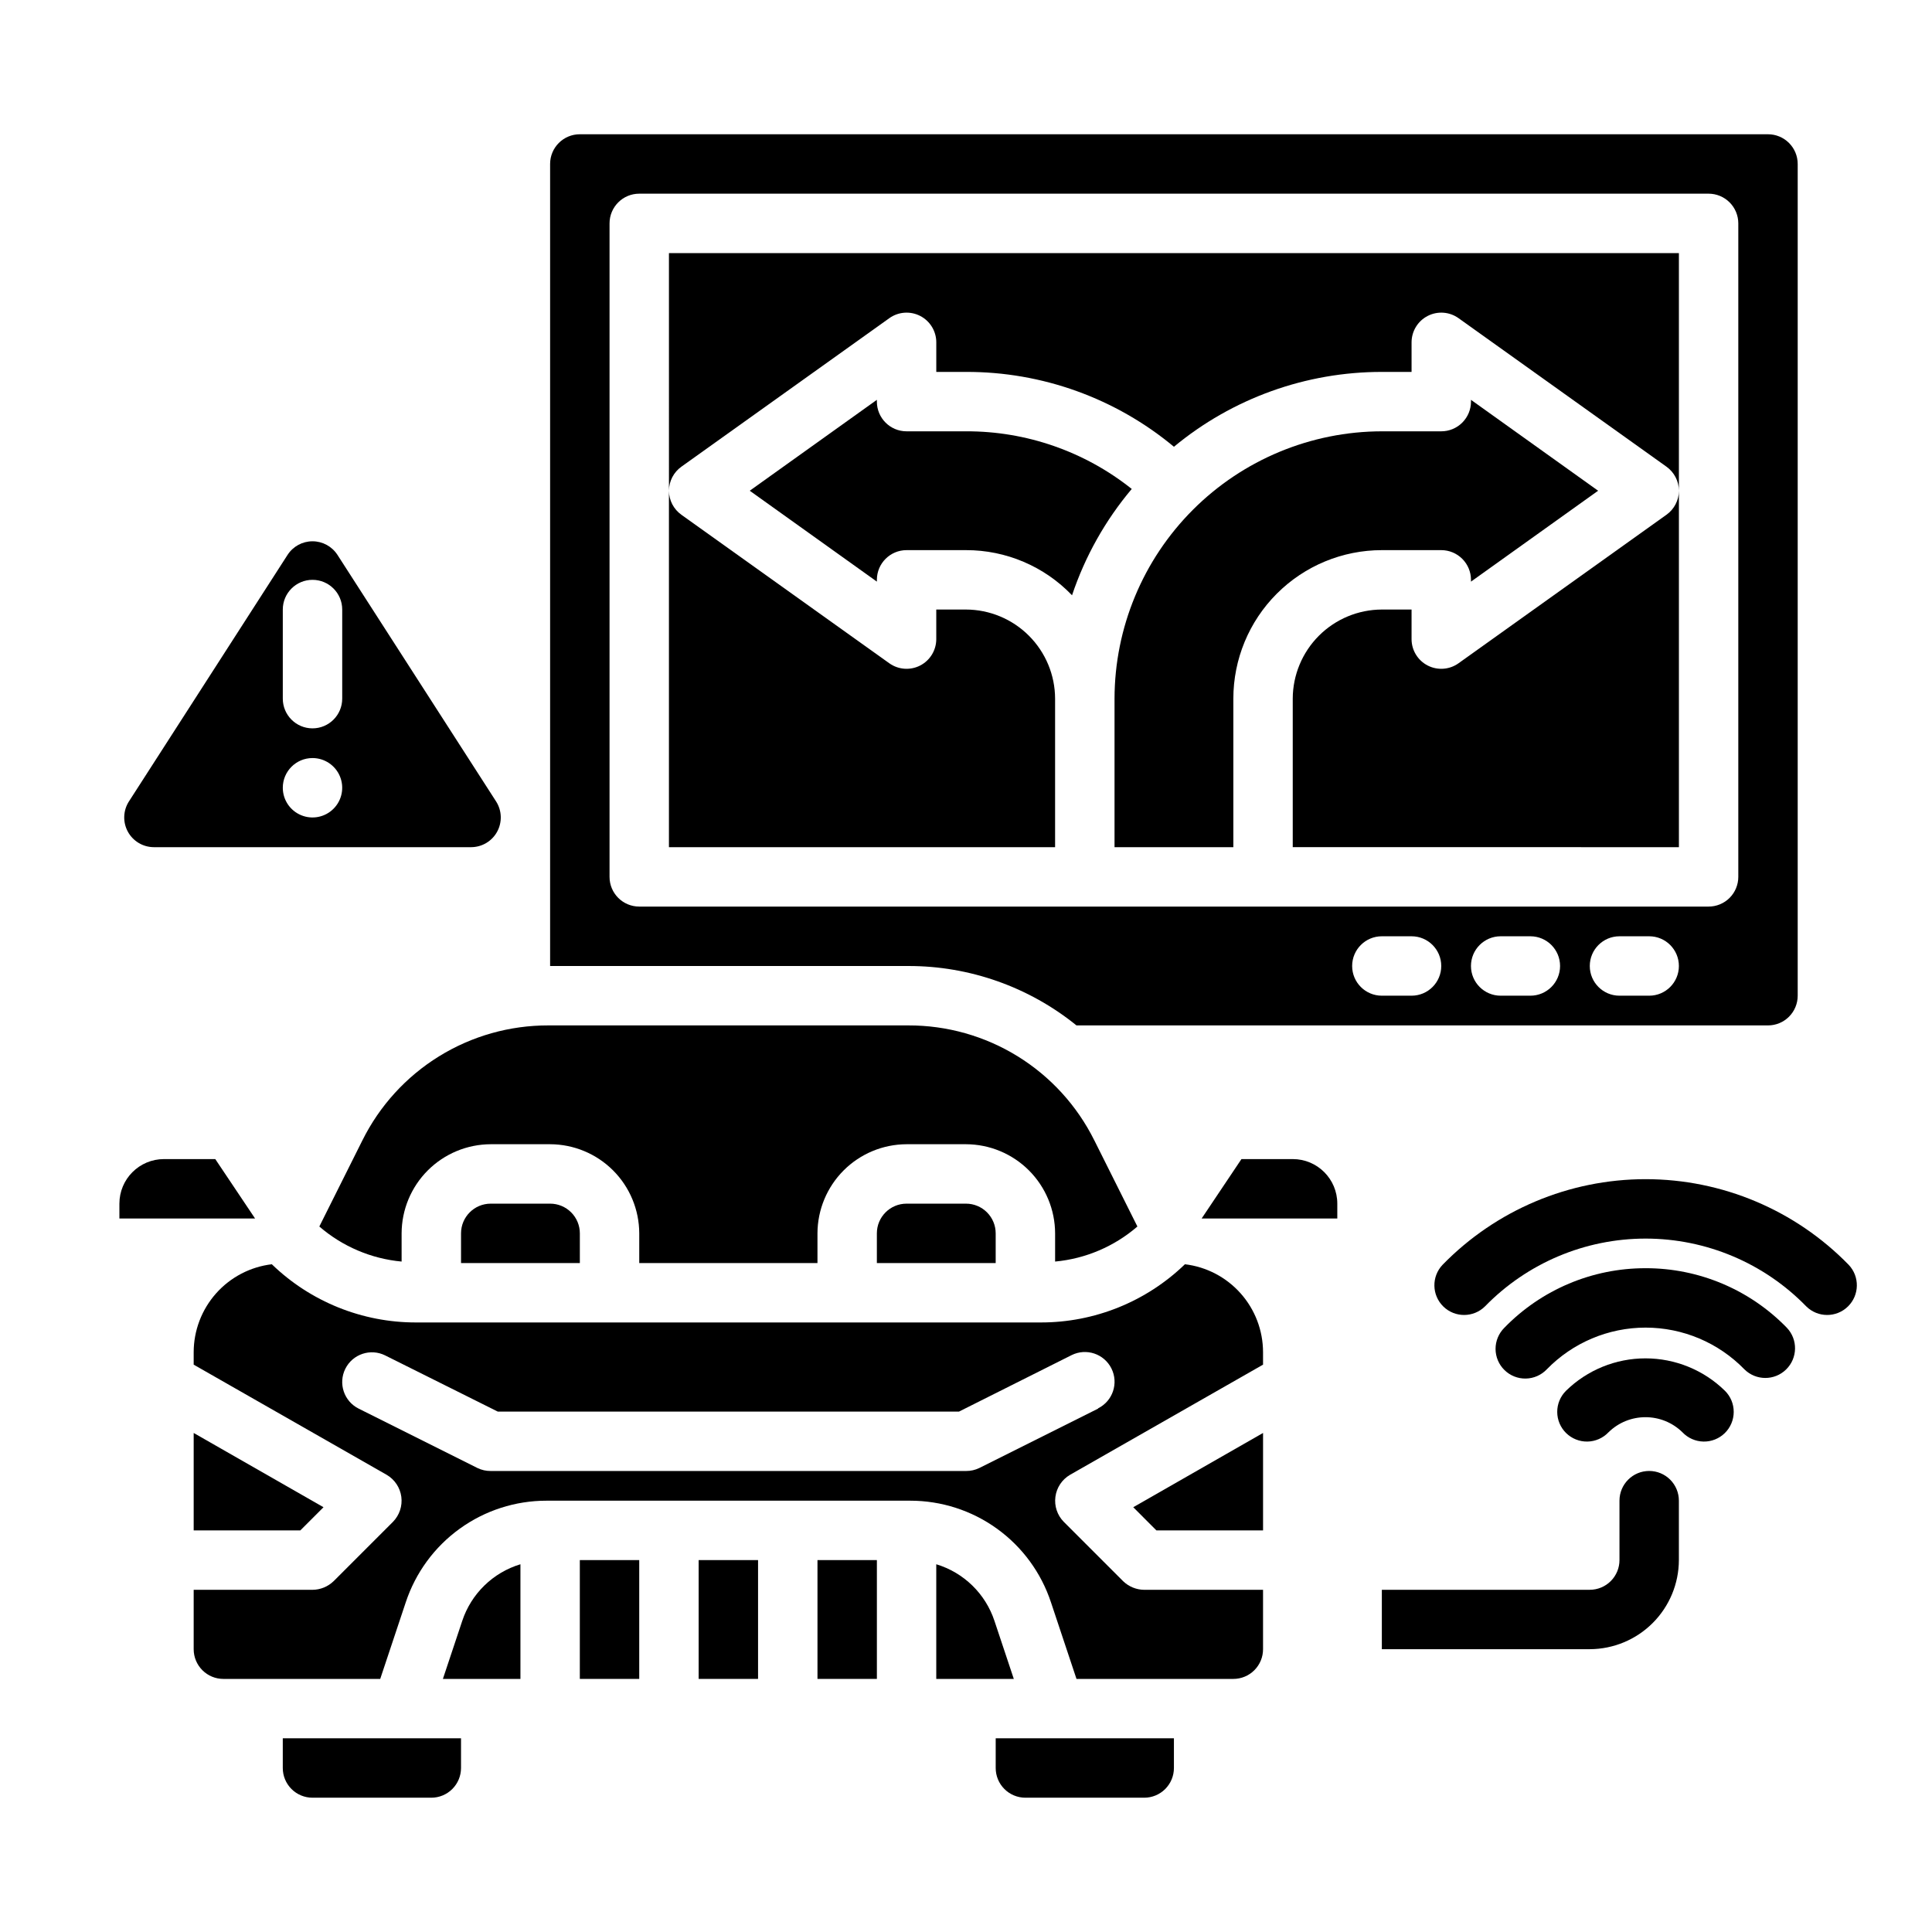<?xml version="1.0" encoding="UTF-8"?>
<!-- Uploaded to: ICON Repo, www.svgrepo.com, Generator: ICON Repo Mixer Tools -->
<svg fill="#000000" width="800px" height="800px" version="1.1" viewBox="144 144 512 512" xmlns="http://www.w3.org/2000/svg">
 <g>
  <path d="m633.91 479.18c-14.141-14.508-33.543-22.688-53.805-22.688-20.258 0-39.66 8.18-53.805 22.688-2.969 3.117-2.883 8.039 0.188 11.051 3.074 3.012 7.996 3 11.055-0.031 11.184-11.484 26.531-17.961 42.562-17.961s31.383 6.477 42.566 17.961c3.055 3.031 7.977 3.043 11.051 0.031 3.074-3.012 3.156-7.934 0.188-11.051z"/>
  <path d="m580.1 480.09c-14.098-0.027-27.605 5.668-37.43 15.781-1.496 1.484-2.336 3.508-2.332 5.613 0.008 2.106 0.855 4.125 2.363 5.598 1.504 1.477 3.535 2.289 5.644 2.25 2.106-0.035 4.109-0.914 5.566-2.438 6.879-7.07 16.324-11.062 26.188-11.062 9.867 0 19.312 3.992 26.191 11.062 3.055 3.027 7.981 3.043 11.051 0.027 3.074-3.012 3.16-7.934 0.191-11.051-9.824-10.113-23.332-15.809-37.434-15.781z"/>
  <path d="m559.01 512.57c-1.496 1.48-2.336 3.504-2.328 5.609 0.004 2.109 0.855 4.125 2.359 5.602 1.508 1.473 3.539 2.285 5.648 2.25 2.106-0.039 4.109-0.918 5.562-2.441 5.449-5.359 14.188-5.359 19.633 0 1.453 1.523 3.457 2.402 5.566 2.441 2.106 0.035 4.141-0.777 5.644-2.25 1.504-1.477 2.356-3.492 2.359-5.602 0.008-2.106-0.832-4.129-2.328-5.609-5.625-5.508-13.188-8.59-21.059-8.59-7.871 0-15.43 3.082-21.059 8.59z"/>
  <path d="m581.05 533.82c-4.348 0-7.871 3.523-7.871 7.871v15.742c0 2.09-0.828 4.09-2.305 5.566-1.477 1.477-3.481 2.309-5.566 2.309h-55.105v15.742h55.105c6.258-0.02 12.254-2.512 16.676-6.938 4.426-4.426 6.922-10.422 6.938-16.68v-15.742c0-2.09-0.828-4.09-2.305-5.566-1.477-1.477-3.477-2.305-5.566-2.305z"/>
  <path d="m360.64 557.44h15.742v31.488h-15.742z"/>
  <path d="m218.94 612.54c0 2.09 0.828 4.09 2.305 5.566 1.477 1.477 3.481 2.305 5.566 2.305h31.488c2.09 0 4.09-0.828 5.566-2.305 1.477-1.477 2.309-3.477 2.309-5.566v-7.871h-47.234z"/>
  <path d="m329.15 557.44h15.742v31.488h-15.742z"/>
  <path d="m184.78 368.51h84.074c2.875-0.008 5.519-1.578 6.898-4.106 1.375-2.523 1.266-5.598-0.285-8.02l-42.035-65.336h-0.004c-1.449-2.246-3.938-3.602-6.613-3.602-2.672 0-5.16 1.355-6.609 3.602l-42.035 65.336h-0.004c-1.551 2.422-1.66 5.496-0.285 8.02 1.379 2.527 4.023 4.098 6.898 4.106zm34.164-62.977c0-4.348 3.523-7.871 7.871-7.871s7.875 3.523 7.875 7.871v23.617-0.004c0 4.348-3.527 7.875-7.875 7.875s-7.871-3.527-7.871-7.875zm7.871 39.359c3.184 0 6.055 1.918 7.273 4.859s0.547 6.328-1.707 8.578c-2.25 2.254-5.637 2.926-8.578 1.707-2.941-1.219-4.859-4.09-4.859-7.273 0-4.348 3.523-7.871 7.871-7.871z"/>
  <path d="m266.49 573.58-5.117 15.348h20.547v-30.383c-7.285 2.199-13.043 7.809-15.43 15.035z"/>
  <path d="m458.02 479.04c-10.262 9.922-23.984 15.457-38.258 15.426h-165.47c-14.277 0.031-28-5.504-38.258-15.426-5.703 0.68-10.957 3.43-14.773 7.723-3.812 4.293-5.926 9.836-5.934 15.578v3.305l51.168 29.207c2.113 1.242 3.535 3.387 3.859 5.816 0.32 2.426-0.492 4.867-2.203 6.621l-15.742 15.742h-0.004c-1.5 1.449-3.5 2.269-5.59 2.285h-31.488v15.742c0 2.09 0.832 4.09 2.309 5.566 1.477 1.477 3.477 2.305 5.566 2.305h41.562l6.769-20.309c2.598-7.844 7.602-14.668 14.301-19.5 6.699-4.836 14.754-7.43 23.012-7.422h96.355c8.262-0.008 16.316 2.586 23.016 7.422 6.699 4.832 11.703 11.656 14.297 19.5l6.769 20.309h41.566c2.086 0 4.09-0.828 5.566-2.305 1.477-1.477 2.305-3.477 2.305-5.566v-15.742h-31.488c-2.086-0.016-4.086-0.836-5.59-2.285l-15.742-15.742c-1.715-1.754-2.527-4.195-2.203-6.621 0.32-2.43 1.742-4.574 3.856-5.816l51.168-29.207v-3.305c-0.008-5.742-2.117-11.285-5.934-15.578-3.812-4.293-9.066-7.043-14.77-7.723zm-23.012 38.258-31.488 15.742c-1.094 0.531-2.301 0.801-3.516 0.789h-125.95c-1.219 0.012-2.422-0.258-3.519-0.789l-31.488-15.742c-3.891-1.945-5.469-6.676-3.527-10.566 1.945-3.891 6.676-5.469 10.566-3.527l29.824 14.879h122.24l29.828-14.957c3.891-1.941 8.621-0.363 10.562 3.527 1.945 3.891 0.367 8.621-3.527 10.566z"/>
  <path d="m486.59 451.17h-13.594l-10.547 15.742h35.949v-3.934c0-6.523-5.285-11.809-11.809-11.809z"/>
  <path d="m201.05 451.17h-13.598c-6.519 0-11.809 5.285-11.809 11.809v3.938l35.953-0.004z"/>
  <path d="m297.66 557.44h15.742v31.488h-15.742z"/>
  <path d="m450.46 549.57h28.262v-25.82l-34.402 19.68z"/>
  <path d="m240.04 446.21-11.414 22.828c6.121 5.293 13.746 8.543 21.805 9.289v-7.477c0.02-6.258 2.512-12.254 6.938-16.68 4.426-4.426 10.422-6.918 16.68-6.938h15.742c6.258 0.02 12.254 2.512 16.68 6.938s6.918 10.422 6.938 16.68v7.871h47.23v-7.871c0.02-6.258 2.516-12.254 6.938-16.68 4.426-4.426 10.422-6.918 16.68-6.938h15.746c6.258 0.02 12.254 2.512 16.676 6.938 4.426 4.426 6.922 10.422 6.938 16.68v7.477c8.059-0.746 15.684-3.996 21.809-9.289l-11.414-22.828h-0.004c-4.555-9.168-11.582-16.879-20.289-22.266-8.711-5.383-18.75-8.223-28.988-8.199h-95.41c-10.238-0.023-20.277 2.816-28.984 8.199-8.711 5.387-15.738 13.098-20.293 22.266z"/>
  <path d="m407.55 573.58c-2.387-7.227-8.145-12.836-15.43-15.035v30.383h20.547z"/>
  <path d="m407.87 612.54c0 2.09 0.828 4.09 2.305 5.566 1.477 1.477 3.481 2.305 5.566 2.305h31.488c2.09 0 4.09-0.828 5.566-2.305s2.305-3.477 2.305-5.566v-7.871h-47.23z"/>
  <path d="m229.73 543.43-34.402-19.68v25.82h28.262z"/>
  <path d="m342.69 274.05 33.691 24.086v-0.469c0-4.348 3.523-7.875 7.871-7.875h15.746c10.609-0.02 20.766 4.305 28.102 11.965 3.453-10.305 8.82-19.867 15.824-28.18-12.477-9.945-27.973-15.332-43.926-15.273h-15.746c-4.348 0-7.871-3.523-7.871-7.871v-0.473z"/>
  <path d="m321.28 274.05c0.012-2.535 1.242-4.906 3.309-6.379l55.105-39.359h-0.004c2.394-1.703 5.543-1.934 8.16-0.59 2.613 1.34 4.266 4.027 4.277 6.969v7.871h7.875c20.125-0.062 39.633 6.961 55.102 19.836 15.492-12.836 34.984-19.852 55.105-19.836h7.871v-7.871c0.016-2.941 1.664-5.629 4.281-6.969 2.617-1.344 5.762-1.113 8.156 0.59l55.105 39.359c2.062 1.473 3.293 3.844 3.305 6.379v-62.977h-267.65z"/>
  <path d="m585.62 280.42-55.105 39.359c-2.394 1.707-5.539 1.934-8.156 0.594s-4.266-4.027-4.281-6.969v-7.871h-7.871c-6.258 0.02-12.254 2.512-16.68 6.938-4.422 4.426-6.918 10.422-6.938 16.676v39.359l102.34 0.004v-94.465c-0.012 2.531-1.242 4.906-3.305 6.375z"/>
  <path d="m274.05 462.98c-4.348 0-7.871 3.523-7.871 7.871v7.871h31.488v-7.871c0-2.09-0.832-4.09-2.309-5.566-1.477-1.477-3.477-2.305-5.566-2.305z"/>
  <path d="m525.95 289.79c2.09 0 4.09 0.832 5.566 2.309 1.477 1.473 2.309 3.477 2.309 5.566v0.473l33.691-24.09-33.691-24.09v0.473c0 2.09-0.832 4.09-2.309 5.566-1.477 1.477-3.477 2.305-5.566 2.305h-15.742c-18.781 0.031-36.785 7.504-50.066 20.785-13.277 13.281-20.754 31.281-20.781 50.062v39.359h31.488v-39.359c0-10.438 4.144-20.449 11.527-27.828 7.383-7.383 17.395-11.531 27.832-11.531z"/>
  <path d="m384.25 462.98c-4.348 0-7.871 3.523-7.871 7.871v7.871h31.488v-7.871c0-2.09-0.828-4.09-2.305-5.566-1.477-1.477-3.481-2.305-5.566-2.305z"/>
  <path d="m423.61 368.51v-39.363c-0.016-6.254-2.512-12.25-6.938-16.676-4.422-4.426-10.418-6.918-16.676-6.938h-7.875v7.871c-0.012 2.941-1.664 5.629-4.277 6.969-2.617 1.34-5.766 1.113-8.16-0.594l-55.105-39.359h0.004c-2.066-1.469-3.297-3.844-3.309-6.375v94.465z"/>
  <path d="m612.54 179.58h-314.88c-4.348 0-7.875 3.523-7.875 7.871v212.55h94.938c16.219-0.02 31.949 5.539 44.555 15.742h183.26c2.09 0 4.09-0.828 5.566-2.305s2.305-3.481 2.305-5.566v-220.42c0-2.086-0.828-4.09-2.305-5.566-1.477-1.477-3.477-2.305-5.566-2.305zm-94.465 228.29h-7.871c-4.348 0-7.871-3.523-7.871-7.871s3.523-7.875 7.871-7.875h7.871c4.348 0 7.871 3.527 7.871 7.875s-3.523 7.871-7.871 7.871zm31.488 0h-7.871c-4.348 0-7.871-3.523-7.871-7.871s3.523-7.875 7.871-7.875h7.871c4.348 0 7.871 3.527 7.871 7.875s-3.523 7.871-7.871 7.871zm31.488 0h-7.871c-4.348 0-7.871-3.523-7.871-7.871s3.523-7.875 7.871-7.875h7.871c4.348 0 7.871 3.527 7.871 7.875s-3.523 7.871-7.871 7.871zm23.617-31.488c0 2.086-0.832 4.09-2.305 5.566-1.477 1.477-3.481 2.305-5.566 2.305h-283.39c-4.348 0-7.871-3.523-7.871-7.871v-173.18c0-4.348 3.523-7.875 7.871-7.875h283.39c2.086 0 4.09 0.832 5.566 2.309 1.473 1.477 2.305 3.477 2.305 5.566z"/>
 </g>
</svg>